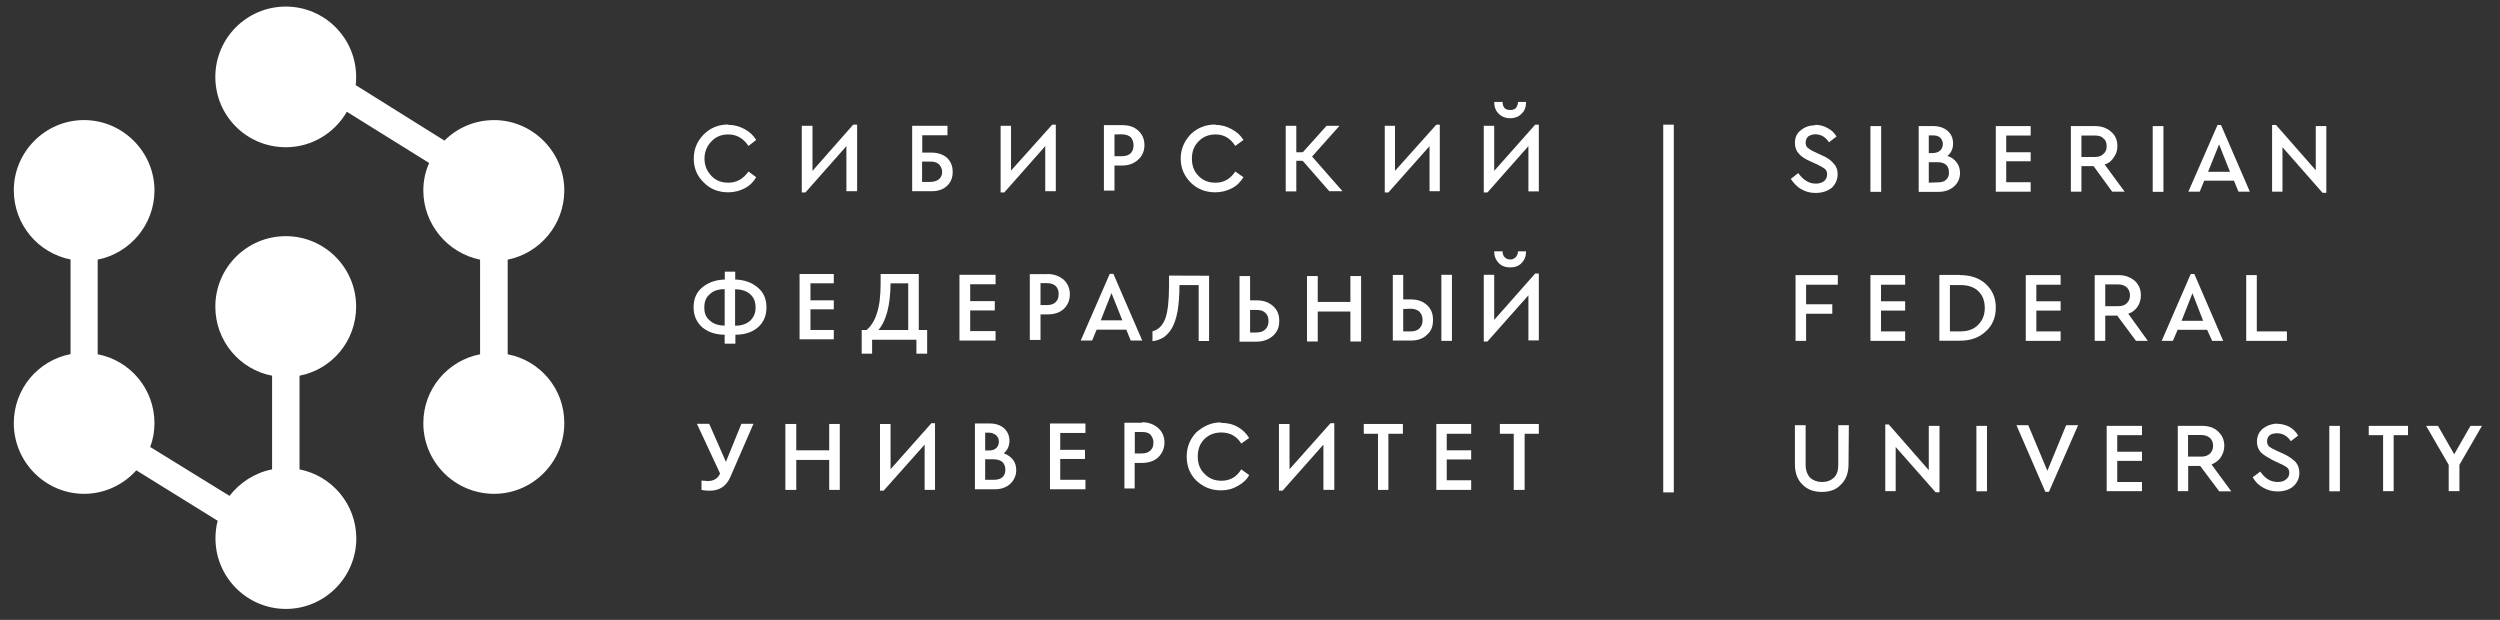 <svg width="121" height="30" viewBox="0 0 121 30" fill="none" xmlns="http://www.w3.org/2000/svg">
<rect x="0" y="0" width="121" height="30" fill="#333333" stroke="none"/>
<g clip-path="url(#clip0_8_1353)">
<path d="M24.572 17.147V12.568C26.129 12.255 27.312 10.873 27.312 9.217C27.312 7.355 25.778 5.813 23.916 5.813C22.977 5.813 22.13 6.187 21.511 6.805L17.214 4.119C17.237 3.989 17.237 3.852 17.237 3.722C17.237 1.844 15.711 0.318 13.833 0.318C11.948 0.318 10.422 1.844 10.422 3.722C10.422 5.615 11.948 7.126 13.833 7.126C15.1 7.126 16.199 6.431 16.787 5.409L20.771 7.889C20.588 8.294 20.489 8.751 20.489 9.217C20.489 10.873 21.687 12.255 23.236 12.568V17.147C21.679 17.445 20.489 18.818 20.489 20.482C20.489 22.36 22.015 23.901 23.916 23.901C25.785 23.901 27.312 22.367 27.312 20.482C27.32 18.818 26.137 17.445 24.572 17.147Z" fill="white"/>
<path d="M17.237 14.841C17.237 12.956 15.711 11.43 13.833 11.43C11.948 11.43 10.422 12.956 10.422 14.841C10.422 16.505 11.605 17.887 13.169 18.184V22.718C12.338 22.878 11.605 23.359 11.109 24L7.27 21.634C7.407 21.275 7.476 20.878 7.476 20.482C7.476 18.818 6.293 17.444 4.728 17.146V12.567C6.293 12.254 7.476 10.873 7.476 9.216C7.476 7.354 5.942 5.812 4.064 5.812C2.194 5.812 0.668 7.347 0.668 9.209C0.668 10.865 1.843 12.246 3.415 12.559V17.139C1.843 17.444 0.668 18.818 0.668 20.482C0.668 22.359 2.194 23.901 4.072 23.901C5.079 23.901 5.98 23.451 6.598 22.764L10.536 25.206C10.46 25.481 10.429 25.771 10.429 26.061C10.429 27.938 11.956 29.472 13.841 29.472C15.711 29.472 17.245 27.938 17.245 26.061C17.245 24.397 16.054 23.023 14.497 22.718V18.184C16.054 17.887 17.237 16.513 17.237 14.841Z" fill="white"/>
<path d="M87.858 6.042C88.087 6.042 88.293 6.103 88.461 6.202C88.652 6.301 88.789 6.438 88.889 6.606L88.522 6.889C88.362 6.637 88.141 6.499 87.858 6.499C87.728 6.499 87.614 6.545 87.522 6.599C87.439 6.667 87.393 6.789 87.393 6.904C87.393 7.011 87.423 7.079 87.484 7.148C87.561 7.209 87.683 7.293 87.828 7.354L88.186 7.522C88.438 7.621 88.629 7.766 88.751 7.919C88.881 8.049 88.942 8.217 88.942 8.423C88.942 8.698 88.835 8.919 88.652 9.094C88.438 9.255 88.186 9.339 87.866 9.339C87.614 9.339 87.385 9.278 87.179 9.155C86.958 9.033 86.813 8.858 86.675 8.659L87.034 8.377C87.286 8.72 87.553 8.888 87.889 8.888C88.049 8.888 88.179 8.843 88.286 8.766C88.385 8.675 88.431 8.575 88.431 8.453C88.431 8.331 88.408 8.255 88.339 8.186C88.255 8.117 88.133 8.056 87.965 7.965L87.614 7.805C87.385 7.705 87.194 7.591 87.064 7.438C86.942 7.308 86.874 7.133 86.874 6.927C86.874 6.667 86.958 6.454 87.164 6.301C87.355 6.141 87.591 6.064 87.858 6.064V6.042Z" fill="white"/>
<path d="M91.049 6.103H90.529V9.285H91.049V6.103Z" fill="white"/>
<path d="M94.262 7.553C94.453 7.606 94.59 7.713 94.704 7.866C94.804 8.003 94.865 8.156 94.865 8.369C94.865 8.644 94.765 8.85 94.575 9.026C94.384 9.186 94.147 9.285 93.834 9.285H92.865V6.103H93.575C93.857 6.103 94.101 6.186 94.269 6.339C94.445 6.492 94.529 6.698 94.529 6.95C94.529 7.202 94.437 7.392 94.262 7.545V7.553ZM93.353 6.553V7.408H93.537C93.689 7.408 93.811 7.369 93.903 7.286C93.987 7.209 94.033 7.102 94.033 6.965C94.033 6.858 93.987 6.736 93.903 6.66C93.811 6.576 93.689 6.553 93.537 6.553H93.353ZM93.788 8.827C93.964 8.827 94.109 8.789 94.201 8.69C94.292 8.606 94.33 8.491 94.33 8.362C94.33 8.201 94.292 8.072 94.201 7.988C94.109 7.896 93.964 7.85 93.788 7.85H93.353V8.842L93.788 8.827Z" fill="white"/>
<path d="M98.284 6.56H97.101V7.369H98.284V7.805H97.101V8.82H98.284V9.278H96.597V6.103H98.284V6.56Z" fill="white"/>
<path d="M102.23 9.278L101.329 8.041H100.741V9.278H100.23V6.103H101.405C101.726 6.103 101.985 6.202 102.176 6.377C102.382 6.545 102.481 6.782 102.481 7.072C102.481 7.278 102.428 7.453 102.314 7.606C102.214 7.774 102.062 7.911 101.863 7.957L102.833 9.278H102.23ZM100.741 7.598H101.39C101.566 7.598 101.711 7.553 101.802 7.453C101.924 7.354 101.962 7.232 101.962 7.072C101.962 6.927 101.924 6.782 101.802 6.698C101.711 6.591 101.566 6.56 101.39 6.56H100.741V7.598Z" fill="white"/>
<path d="M104.71 6.103H104.191V9.285H104.71V6.103Z" fill="white"/>
<path d="M108.122 8.743H106.687L106.466 9.278H105.916L107.328 6.049H107.496L108.893 9.278H108.343L108.122 8.743ZM107.404 6.988L106.87 8.316H107.931L107.404 6.988Z" fill="white"/>
<path d="M112.594 6.103V9.331H112.411L110.472 7.125V9.278H109.969V6.049H110.16L112.083 8.24V6.103H112.594Z" fill="white"/>
<path d="M88.95 13.78H87.415V14.727H88.683V15.185H87.415V16.498H86.904V13.315H88.95V13.78Z" fill="white"/>
<path d="M92.209 13.78H91.041V14.582H92.209V15.032H91.041V16.04H92.209V16.498H90.529V13.315H92.209V13.78Z" fill="white"/>
<path d="M94.865 13.315C95.391 13.315 95.803 13.46 96.116 13.75C96.437 14.048 96.597 14.414 96.597 14.895C96.597 15.353 96.437 15.758 96.109 16.04C95.796 16.338 95.384 16.49 94.857 16.49H93.865V13.308H94.865V13.315ZM94.376 13.788V16.04H94.857C95.231 16.04 95.521 15.948 95.735 15.727C95.956 15.513 96.063 15.239 96.063 14.91C96.063 14.567 95.964 14.292 95.742 14.086C95.529 13.88 95.231 13.796 94.865 13.796H94.376V13.788Z" fill="white"/>
<path d="M99.734 13.78H98.559V14.582H99.734V15.032H98.559V16.04H99.734V16.498H98.047V13.315H99.734V13.78Z" fill="white"/>
<path d="M103.382 16.498L102.474 15.276H101.894V16.498H101.383V13.315H102.535C102.863 13.315 103.115 13.422 103.314 13.582C103.512 13.765 103.619 13.994 103.619 14.292C103.619 14.498 103.565 14.681 103.459 14.841C103.352 15.002 103.199 15.124 103.008 15.185L103.955 16.498H103.382ZM101.894 14.819H102.527C102.703 14.819 102.848 14.773 102.947 14.666C103.039 14.574 103.092 14.452 103.092 14.292C103.092 14.139 103.039 14.017 102.947 13.918C102.84 13.819 102.703 13.765 102.527 13.765H101.894V14.819Z" fill="white"/>
<path d="M106.824 15.963H105.397L105.168 16.498H104.626L106.031 13.262H106.206L107.603 16.498H107.069L106.824 15.963ZM106.114 14.193L105.588 15.528H106.633L106.114 14.193Z" fill="white"/>
<path d="M109.229 16.04H110.686V16.498H108.717V13.315H109.229V16.04Z" fill="white"/>
<path d="M89.469 22.474C89.469 22.878 89.347 23.222 89.102 23.451C88.873 23.703 88.568 23.809 88.179 23.809C87.797 23.809 87.477 23.703 87.24 23.451C86.996 23.229 86.874 22.878 86.874 22.474V20.581H87.393V22.497C87.393 22.771 87.469 22.97 87.614 23.123C87.767 23.26 87.965 23.329 88.179 23.329C88.423 23.329 88.606 23.26 88.759 23.123C88.912 22.97 88.972 22.771 88.972 22.497V20.581H89.484L89.469 22.474Z" fill="white"/>
<path d="M93.872 20.612V23.825H93.682L91.751 21.634V23.771H91.247V20.543H91.415L93.353 22.756V20.612H93.872Z" fill="white"/>
<path d="M96.17 20.612H95.658V23.779H96.17V20.612Z" fill="white"/>
<path d="M100.581 20.581L99.169 23.802H98.994L97.597 20.581H98.169L99.093 22.787L100.001 20.581H100.581Z" fill="white"/>
<path d="M103.672 21.062H102.474V21.863H103.672V22.306H102.474V23.329H103.672V23.772H101.963V20.612H103.672V21.062Z" fill="white"/>
<path d="M107.404 23.772L106.488 22.55H105.908V23.772H105.405V20.612H106.565C106.908 20.612 107.16 20.696 107.351 20.879C107.549 21.062 107.656 21.291 107.656 21.573C107.656 21.787 107.595 21.963 107.488 22.131C107.389 22.283 107.236 22.39 107.038 22.482L107.992 23.779H107.404V23.772ZM105.901 22.1H106.549C106.733 22.1 106.862 22.047 106.962 21.955C107.061 21.848 107.114 21.734 107.114 21.581C107.114 21.406 107.068 21.299 106.962 21.2C106.862 21.108 106.725 21.055 106.549 21.055H105.901V22.1Z" fill="white"/>
<path d="M110.205 20.512C110.427 20.512 110.633 20.566 110.816 20.665C110.992 20.764 111.137 20.909 111.228 21.084L110.877 21.352C110.709 21.107 110.495 20.97 110.205 20.97C110.076 20.97 109.954 20.993 109.862 21.061C109.763 21.145 109.725 21.237 109.725 21.359C109.725 21.458 109.755 21.542 109.824 21.611C109.885 21.657 110.007 21.733 110.175 21.809L110.534 21.97C110.785 22.084 110.976 22.229 111.106 22.359C111.228 22.504 111.289 22.68 111.289 22.878C111.289 23.153 111.19 23.366 110.984 23.55C110.785 23.71 110.534 23.786 110.228 23.786C109.961 23.786 109.732 23.718 109.526 23.595C109.32 23.489 109.152 23.313 109.03 23.099L109.396 22.825C109.633 23.168 109.908 23.328 110.236 23.328C110.396 23.328 110.549 23.29 110.64 23.206C110.74 23.13 110.801 23.031 110.801 22.886C110.801 22.779 110.77 22.687 110.694 22.626C110.618 22.573 110.495 22.496 110.328 22.428L109.976 22.26C109.747 22.13 109.557 22.023 109.435 21.901C109.297 21.756 109.236 21.581 109.236 21.375C109.236 21.115 109.335 20.901 109.526 20.741C109.709 20.604 109.946 20.504 110.244 20.504L110.205 20.512Z" fill="white"/>
<path d="M113.251 20.612H112.739V23.779H113.251V20.612Z" fill="white"/>
<path d="M116.548 21.062H115.853V23.772H115.342V21.062H114.647V20.612H116.548V21.062Z" fill="white"/>
<path d="M119.036 22.497V23.772H118.517V22.497L117.425 20.612H117.998L118.784 21.986L119.57 20.612H120.127L119.036 22.497Z" fill="white"/>
<path d="M81.012 6.034H80.501V23.832H81.012V6.034Z" fill="white"/>
<path d="M35.242 6.042C35.532 6.042 35.799 6.118 36.036 6.248C36.28 6.377 36.455 6.545 36.6 6.774L36.226 7.064C35.974 6.69 35.654 6.507 35.249 6.507C34.921 6.507 34.647 6.614 34.433 6.843C34.219 7.064 34.097 7.347 34.097 7.675C34.097 8.018 34.219 8.286 34.433 8.514C34.647 8.743 34.921 8.843 35.249 8.843C35.654 8.843 35.974 8.659 36.226 8.301L36.6 8.576C36.471 8.804 36.287 8.988 36.036 9.117C35.799 9.24 35.532 9.308 35.249 9.308C34.776 9.308 34.379 9.156 34.066 8.835C33.731 8.514 33.578 8.133 33.578 7.675C33.578 7.209 33.746 6.828 34.066 6.5C34.387 6.187 34.769 6.026 35.249 6.026L35.242 6.042Z" fill="white"/>
<path d="M41.485 6.034V9.255H40.966V7.072L38.982 9.316H38.806V6.088H39.325V8.27L41.294 6.034H41.485Z" fill="white"/>
<path d="M45.85 6.546H44.637V7.385H45.08C45.385 7.385 45.645 7.477 45.828 7.63C46.018 7.813 46.11 8.034 46.11 8.324C46.11 8.591 46.026 8.828 45.828 9.003C45.652 9.171 45.4 9.255 45.087 9.255H44.149V6.088H45.858V6.546H45.85ZM44.629 7.82V8.805H45.034C45.202 8.805 45.347 8.752 45.446 8.675C45.545 8.584 45.599 8.477 45.599 8.324C45.599 8.179 45.545 8.057 45.446 7.95C45.347 7.866 45.225 7.82 45.049 7.82H44.629Z" fill="white"/>
<path d="M51.101 6.034V9.255H50.59V7.072L48.606 9.316H48.43V6.088H48.934V8.255L50.926 6.034H51.101Z" fill="white"/>
<path d="M54.315 6.057C54.635 6.057 54.887 6.133 55.086 6.317C55.284 6.492 55.391 6.729 55.391 7.019C55.391 7.309 55.292 7.545 55.086 7.729C54.887 7.912 54.635 8.011 54.315 8.011H53.941V9.225H53.429V6.057H54.315ZM53.941 6.507V7.561H54.292C54.483 7.561 54.628 7.515 54.727 7.416C54.818 7.316 54.864 7.194 54.864 7.026C54.864 6.881 54.818 6.752 54.727 6.637C54.635 6.561 54.483 6.5 54.292 6.5L53.941 6.507Z" fill="white"/>
<path d="M58.818 6.042C59.093 6.042 59.375 6.118 59.604 6.248C59.856 6.377 60.039 6.545 60.184 6.774L59.787 7.064C59.55 6.69 59.237 6.507 58.833 6.507C58.505 6.507 58.23 6.614 58.009 6.843C57.787 7.064 57.688 7.347 57.688 7.675C57.688 8.018 57.787 8.286 58.009 8.514C58.23 8.743 58.505 8.843 58.833 8.843C59.237 8.843 59.55 8.659 59.787 8.301L60.184 8.576C60.039 8.804 59.871 8.988 59.611 9.117C59.375 9.24 59.108 9.308 58.818 9.308C58.352 9.308 57.955 9.156 57.627 8.835C57.314 8.514 57.146 8.133 57.146 7.675C57.146 7.209 57.322 6.828 57.627 6.5C57.955 6.187 58.352 6.026 58.825 6.026L58.818 6.042Z" fill="white"/>
<path d="M69.686 6.034V9.255H69.19V7.072L67.198 9.316H67.022V6.088H67.518V8.27L69.518 6.034H69.686Z" fill="white"/>
<path d="M74.479 6.034V9.263H73.975V7.072L71.991 9.316H71.815V6.088H72.319V8.27L74.303 6.034H74.479ZM73.082 5.721C72.861 5.721 72.678 5.645 72.533 5.5C72.388 5.355 72.319 5.164 72.319 4.935H72.724C72.724 5.05 72.754 5.156 72.823 5.233C72.884 5.301 72.991 5.324 73.097 5.324C73.204 5.324 73.288 5.301 73.365 5.233C73.426 5.156 73.472 5.05 73.472 4.935H73.861C73.861 5.164 73.8 5.362 73.647 5.5C73.517 5.645 73.319 5.721 73.105 5.721H73.082Z" fill="white"/>
<path d="M37.096 14.88C37.096 15.284 36.959 15.605 36.677 15.849C36.394 16.086 36.043 16.2 35.593 16.2V16.635H35.074V16.2C34.631 16.2 34.265 16.071 33.99 15.842C33.715 15.597 33.57 15.277 33.57 14.872C33.57 14.46 33.708 14.14 33.99 13.911C34.273 13.674 34.631 13.544 35.081 13.529V13.148H35.585V13.529C36.035 13.544 36.387 13.674 36.669 13.911C36.959 14.147 37.096 14.468 37.096 14.88ZM34.089 14.888C34.089 15.162 34.166 15.368 34.364 15.521C34.532 15.674 34.769 15.758 35.074 15.758V13.995C34.769 13.995 34.524 14.071 34.364 14.231C34.166 14.392 34.089 14.59 34.089 14.888ZM35.578 15.765C35.891 15.765 36.127 15.681 36.303 15.529C36.478 15.361 36.57 15.162 36.57 14.888C36.57 14.598 36.486 14.399 36.31 14.239C36.135 14.086 35.891 14.002 35.578 14.002V15.765Z" fill="white"/>
<path d="M50.689 13.262C51.025 13.262 51.277 13.369 51.483 13.537C51.674 13.72 51.781 13.956 51.781 14.239C51.781 14.536 51.681 14.765 51.483 14.956C51.277 15.139 51.025 15.216 50.689 15.216H50.361V16.452H49.842V13.269H50.689V13.262ZM50.361 13.712V14.765H50.689C50.865 14.765 51.01 14.712 51.102 14.613C51.201 14.521 51.239 14.391 51.239 14.231C51.239 14.071 51.201 13.956 51.102 13.849C51.002 13.758 50.865 13.704 50.689 13.704H50.361V13.712Z" fill="white"/>
<path d="M54.513 15.956H53.078L52.857 16.482H52.307L53.712 13.254H53.887L55.284 16.482H54.727L54.513 15.956ZM53.796 14.185L53.277 15.505H54.322L53.796 14.185Z" fill="white"/>
<path d="M60.504 14.536H60.81C61.145 14.536 61.413 14.628 61.611 14.811C61.825 14.994 61.916 15.231 61.916 15.528C61.916 15.834 61.825 16.063 61.611 16.253C61.42 16.429 61.145 16.536 60.81 16.536H59.993V13.361H60.504V14.536ZM60.504 14.994V16.093H60.81C61.001 16.093 61.145 16.04 61.245 15.941C61.344 15.841 61.397 15.704 61.397 15.536C61.397 15.361 61.344 15.231 61.245 15.147C61.138 15.032 60.993 15.002 60.81 15.002H60.504V14.994Z" fill="white"/>
<path d="M67.915 14.491H68.274C68.602 14.491 68.869 14.582 69.068 14.766C69.274 14.957 69.358 15.193 69.358 15.491C69.358 15.788 69.274 16.025 69.068 16.201C68.869 16.399 68.602 16.483 68.274 16.483H67.412V13.308H67.915V14.491ZM67.915 14.957V16.04H68.274C68.457 16.04 68.602 15.995 68.701 15.895C68.801 15.796 68.854 15.659 68.854 15.491C68.854 15.323 68.801 15.193 68.701 15.086C68.602 14.995 68.45 14.941 68.274 14.941L67.915 14.957ZM70.274 16.498H69.762V13.3H70.274V16.498Z" fill="white"/>
<path d="M74.479 13.247V16.475H73.975V14.293L71.991 16.529H71.815V13.3H72.319V15.483L74.303 13.239H74.479V13.247ZM73.082 12.942C72.861 12.942 72.678 12.873 72.533 12.728C72.388 12.568 72.319 12.392 72.319 12.163H72.724C72.724 12.285 72.754 12.369 72.823 12.445C72.884 12.522 72.991 12.56 73.097 12.56C73.204 12.56 73.288 12.522 73.365 12.445C73.426 12.369 73.472 12.285 73.472 12.163H73.861C73.861 12.392 73.8 12.568 73.647 12.728C73.517 12.873 73.319 12.942 73.105 12.942H73.082Z" fill="white"/>
<path d="M36.463 20.52L35.349 23.085C35.158 23.527 34.822 23.749 34.364 23.749C34.227 23.749 34.089 23.741 33.952 23.711V23.26C34.143 23.268 34.242 23.283 34.242 23.283C34.547 23.283 34.746 23.161 34.852 22.917L33.731 20.513H34.326L35.135 22.352L35.883 20.513H36.463V20.52Z" fill="white"/>
<path d="M40.645 23.711H40.134V22.261H38.539V23.711H38.012V20.52H38.539V21.795H40.134V20.52H40.645V23.711Z" fill="white"/>
<path d="M45.255 20.482V23.71H44.752V21.52L42.767 23.748H42.592V20.52H43.103V22.71L45.08 20.482H45.255Z" fill="white"/>
<path d="M48.583 21.94C48.766 22.001 48.919 22.115 49.033 22.26C49.132 22.382 49.186 22.558 49.186 22.756C49.186 23.016 49.079 23.237 48.911 23.405C48.713 23.588 48.461 23.68 48.163 23.68H47.186V20.497H47.911C48.201 20.497 48.43 20.581 48.606 20.734C48.774 20.902 48.858 21.092 48.858 21.344C48.85 21.604 48.758 21.787 48.583 21.94ZM47.682 20.94V21.802H47.865C48.01 21.802 48.125 21.772 48.217 21.688C48.3 21.619 48.346 21.497 48.346 21.382C48.346 21.245 48.3 21.146 48.217 21.07C48.117 20.993 48.003 20.94 47.865 20.94H47.682ZM48.11 23.222C48.278 23.222 48.423 23.184 48.522 23.092C48.621 23 48.659 22.886 48.659 22.733C48.659 22.596 48.621 22.466 48.522 22.367C48.43 22.283 48.285 22.23 48.11 22.23H47.682V23.222H48.102H48.11Z" fill="white"/>
<path d="M55.276 20.436C55.589 20.436 55.864 20.543 56.055 20.718C56.253 20.886 56.36 21.138 56.36 21.413C56.36 21.703 56.253 21.94 56.055 22.138C55.864 22.314 55.597 22.405 55.276 22.405H54.918V23.642H54.422V20.459H55.276V20.436ZM54.925 20.909V21.947H55.269C55.444 21.947 55.589 21.894 55.681 21.802C55.788 21.703 55.826 21.588 55.826 21.413C55.826 21.276 55.78 21.154 55.681 21.039C55.589 20.94 55.452 20.909 55.269 20.909H54.925Z" fill="white"/>
<path d="M59.085 20.467C59.39 20.467 59.65 20.52 59.894 20.658C60.13 20.787 60.321 20.971 60.459 21.199L60.077 21.467C59.856 21.116 59.535 20.932 59.115 20.932C58.78 20.932 58.512 21.039 58.291 21.253C58.07 21.474 57.971 21.757 57.971 22.1C57.971 22.436 58.077 22.718 58.291 22.924C58.512 23.161 58.787 23.268 59.115 23.268C59.528 23.268 59.848 23.092 60.077 22.718L60.459 22.993C60.344 23.222 60.138 23.398 59.894 23.527C59.657 23.665 59.398 23.733 59.085 23.733C58.627 23.733 58.238 23.573 57.91 23.268C57.589 22.955 57.436 22.566 57.436 22.092C57.436 21.634 57.597 21.245 57.91 20.917C58.253 20.619 58.635 20.444 59.085 20.444V20.467Z" fill="white"/>
<path d="M64.58 20.482V23.71H64.053V21.52L62.077 23.748H61.901V20.52H62.413V22.71L64.397 20.482H64.58Z" fill="white"/>
<path d="M67.9 20.994H67.198V23.711H66.694V20.994H66.007V20.52H67.9V20.994Z" fill="white"/>
<path d="M74.479 20.994H73.792V23.711H73.265V20.994H72.594V20.52H74.479V20.994Z" fill="white"/>
<path d="M40.355 15.971H39.226V14.971H40.355V14.536H39.226V13.712H40.355V13.262H38.699V16.422H40.355V15.971Z" fill="white"/>
<path d="M48.186 16.025H46.957V15.025H48.148V14.575H46.957V13.758H48.186V13.3H46.438V16.483H48.186V16.025Z" fill="white"/>
<path d="M52.536 23.222H51.315V22.214H52.513V21.772H51.315V20.955H52.536V20.497H50.819V23.68H52.536V23.222Z" fill="white"/>
<path d="M71.205 23.245H70.022V22.238H71.205V21.795H70.022V20.994H71.205V20.52H69.518V23.711H71.205V23.245Z" fill="white"/>
<path d="M62.229 6.088H62.741V9.263H62.229V6.088ZM64.977 9.255H64.336L62.87 7.576L64.206 6.088H64.832L63.504 7.576L64.977 9.255Z" fill="white"/>
<path d="M63.13 7.37H62.405V7.782H63.13V7.37Z" fill="white"/>
<path d="M65.877 16.528H65.359V15.078H63.779V16.528H63.26V13.361H63.779V14.613H65.359V13.361H65.877V16.528Z" fill="white"/>
<path d="M44.874 15.971V17.116H44.355V16.444H42.21V17.116H41.706V15.971H41.943C42.157 15.788 42.332 15.521 42.439 15.17C42.561 14.819 42.622 14.338 42.622 13.72V13.262H44.469V15.971H44.874ZM42.515 15.971H43.958V13.712H43.103C43.095 14.78 42.889 15.544 42.515 15.971Z" fill="white"/>
<path d="M58.52 13.346V16.506H58.016V13.796H57.085C57.085 14.285 57.055 14.72 56.994 15.063C56.932 15.407 56.833 15.681 56.719 15.887C56.597 16.086 56.467 16.223 56.314 16.33C56.162 16.422 55.986 16.491 55.78 16.513V16.033C56.055 15.964 56.253 15.781 56.398 15.43C56.52 15.086 56.581 14.552 56.581 13.85V13.338L58.52 13.346Z" fill="white"/>
</g>
<defs>
<clipPath id="clip0_8_1353">
<rect width="119.459" height="29.163" fill="white" transform="translate(0.668 0.31)"/>
</clipPath>
</defs>
</svg>
